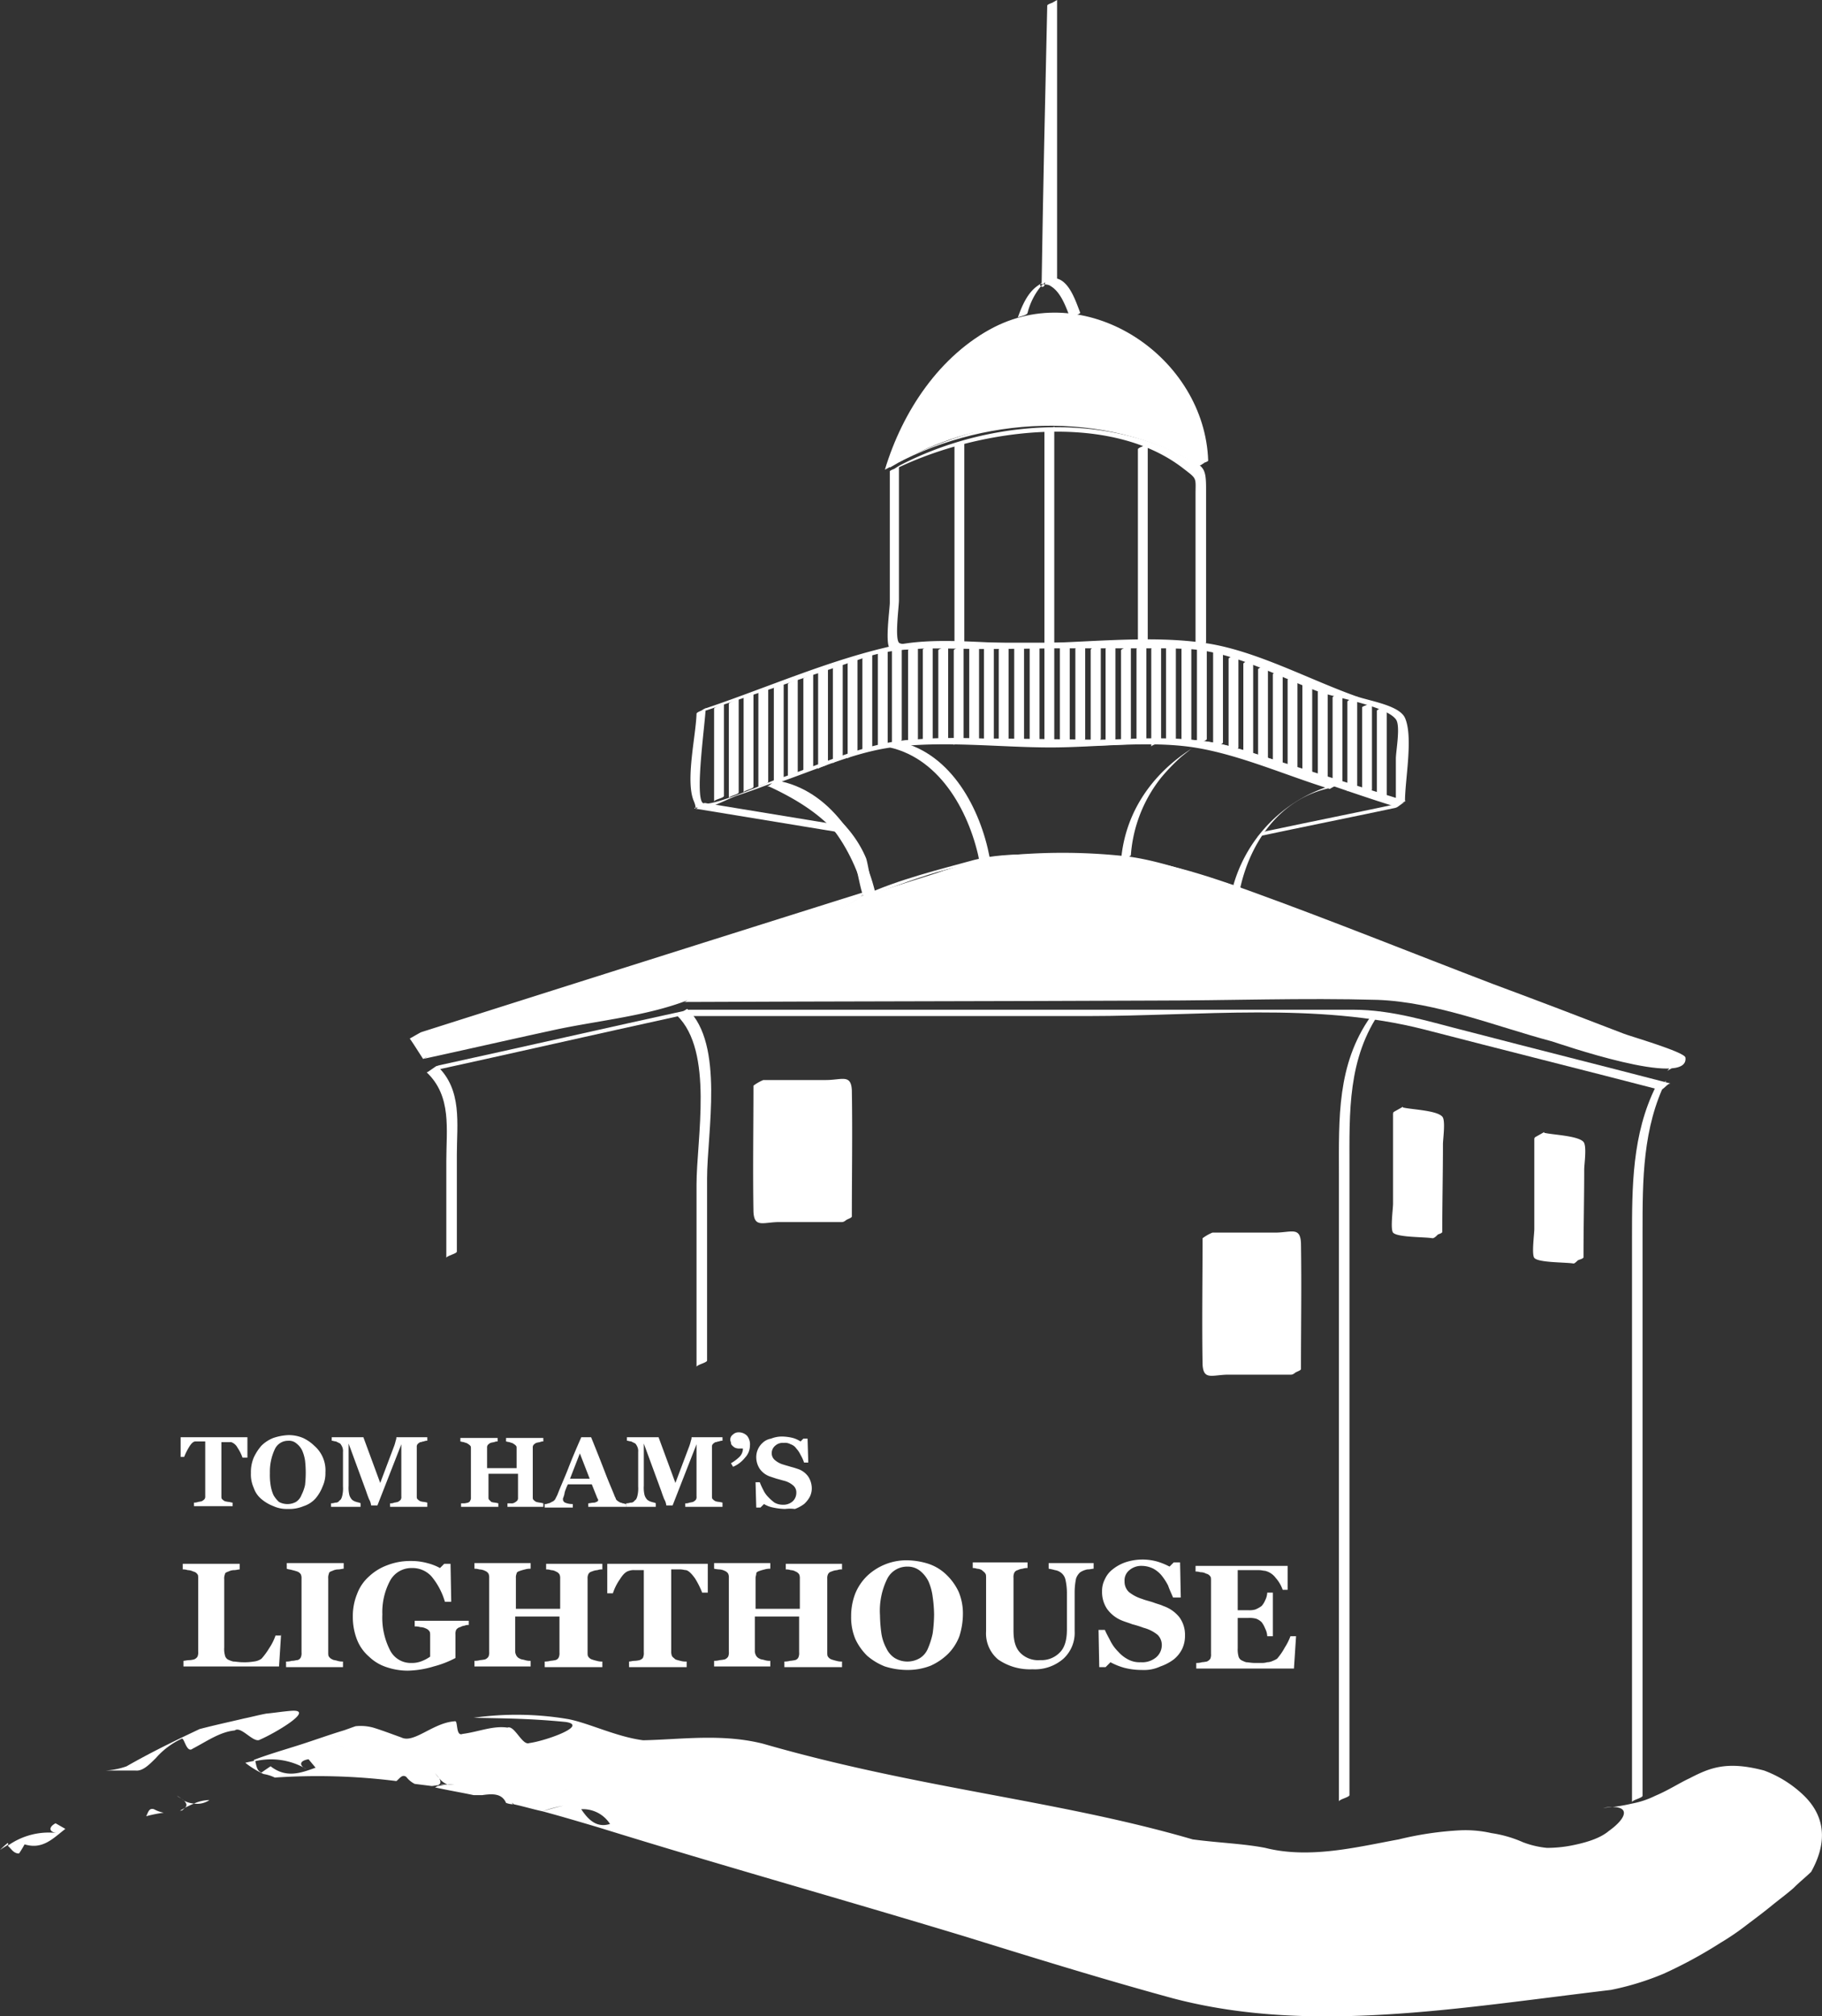 <?xml version="1.0" encoding="UTF-8"?> <svg xmlns="http://www.w3.org/2000/svg" viewBox="0 0 335.328 370.939"><rect x="0" y="0" width="335.328" height="370.939" fill="#333333" stroke="none"/><defs><style> .cls-1{fill:#fff} </style></defs><g id="Footer_Logo" transform="translate(.001)"><path id="Path_1" data-name="Path 1" class="cls-1" d="M126.791 68.962c14.747-7.632 39.709-11.512 53.809-.776 2.846 2.2 2.458 1.682 2.458 5.045v28.2c.647-.388 1.164-.647 1.811-1.035h-50.187c-.905 0-5.562.647-6.209 0-.776-.905 0-6.6 0-7.761V67.8c0 .517-1.811.776-1.682 1.164v24.06c0 1.164-.906 7.5 0 8.408.647.647 5.433 0 6.209 0h50.19A8.247 8.247 0 0 0 185 100.4V72.067c0-4.269-.517-4.139-4.915-6.338C164.3 57.967 144 59.778 128.6 67.8c-.645.386-1.421.9-1.809 1.162z" transform="translate(36.971 17.835)"></path><g id="Group_1" data-name="Group 1" transform="translate(162.857 57.513)"><path id="Path_2" data-name="Path 2" class="cls-1" d="M184.521 72.153s-27.94-17.075-57.821.776c0 0 4.657-16.557 16.687-24.319 0 0 12.03-8.667 25.612-.517.001 0 15.781 7.89 15.522 24.06z" transform="translate(-125.795 -44.421)"></path><path id="Path_3" data-name="Path 3" class="cls-1" d="M185.5 71.676c-8.408-5.045-19.015-7.373-28.717-7.373-9.572 0-17.722 2.846-26.388 6.6-2.07.905-2.07 1.94-2.458.388-.388-1.423 2.07-5.433 2.716-6.6 6.856-14.1 20.438-24.836 36.349-16.945 9.7 4.915 16.557 13.582 16.816 24.707.129-.129 1.682-.517 1.682-.776-.644-18.887-21.858-33.377-39.321-24.577C136.09 52.273 129.234 62.621 126 73.357l.259-.129c17.334-9.831 40.1-11.125 57.563-.647.387.13 1.422-1.035 1.678-.905z" transform="translate(-126 -44.462)"></path></g><path id="Path_4" data-name="Path 4" class="cls-1" d="M135.9 63.635v37.254c0-.388 1.811-.647 1.811-1.035V62.6c0 .259-1.811.647-1.811 1.035z" transform="translate(39.763 18.376)"></path><path id="Path_5" data-name="Path 5" class="cls-1" d="M148.7 61.635v40.359c0-.388 1.811-.647 1.811-1.035V60.6c0 .388-1.811.647-1.811 1.035z" transform="translate(43.52 17.789)"></path><path id="Path_6" data-name="Path 6" class="cls-1" d="M162 64.135v36.607c0-.388 1.811-.647 1.811-1.035V63.1c0 .259-1.811.647-1.811 1.035z" transform="translate(47.424 18.523)"></path><path id="Path_7" data-name="Path 7" class="cls-1" d="M99.453 104.605c10.348-3.493 20.7-6.856 31.045-10.348 7.114-2.328 14.358-1.552 21.861-1.552 12.418 0 25.095-.647 37.513 0 8.149.388 16.557 5.045 24.189 7.891 2.846 1.035 12.289 2.587 14.1 5.045.905 1.164 0 5.821 0 7.244v8.8c.647-.388 1.164-.647 1.811-1.035-10.478-3.234-20.955-6.6-31.562-9.831-7.114-2.2-14.358-1.423-21.861-1.423-12.418 0-24.965-.517-37.383 0-8.408.388-17.2 4.786-25.224 7.373-1.811.647-12.03 5.174-13.323 4.269-1.552-1.164.517-15.264.517-17.592.129.388-1.682.776-1.682 1.164-.129 4.139-2.07 12.289-.517 16.04 1.035 2.458-.906.905 1.035 1.294 1.682.388 5.433-1.811 7.114-2.328 9.055-2.975 18.886-7.761 28.328-9.055 10.736-1.552 22.9 0 33.761 0 7.761 0 16.557-1.164 24.189.388 11.642 2.458 23.284 7.244 34.667 10.736a8.247 8.247 0 0 0 1.811-1.035c0-3.881 1.552-11.771 0-15.264-1.035-2.328-6.468-3.1-9.055-4.01-8.667-3.1-18.239-8.279-27.294-9.7-10.736-1.682-23.025 0-33.891 0-7.761 0-16.687-1.294-24.319.517-11.512 2.587-22.9 7.632-34.02 11.383-.645.124-1.163.77-1.81 1.029z" transform="translate(28.737 26.69)"></path><path id="Path_8" data-name="Path 8" class="cls-1" d="M109.4 113.809c7.244-2.328 15.134-6.08 22.637-7.114 9.443-1.294 19.921 0 29.363 0 8.408 0 17.98-1.294 26.388 0 8.279 1.294 16.945 5.174 24.965 7.632.647-.388 1.164-.647 1.811-1.035a26.853 26.853 0 0 0-19.92 20.179c.647-.388 1.164-.647 1.811-1.035-6.856-1.811-13.97-4.786-20.955-5.692a107.447 107.447 0 0 0-24.965.129c-2.846.388-5.821 1.682-8.667 2.458-1.811.517-11.383 4.786-12.935 3.751-.517-.259-1.164-5.174-1.552-6.08-2.975-6.985-9.443-11.254-16.169-14.229-.388-.129-1.423 1.294-1.811 1.035 6.468 2.975 12.677 6.985 15.781 13.582.517 1.164 1.294 6.209 1.811 6.726 1.294.906 10.607-3.1 12.159-3.622 3.1-.905 6.209-2.2 9.443-2.716a100.772 100.772 0 0 1 24.965-.129c6.985.905 14.1 3.881 20.955 5.692a8.245 8.245 0 0 0 1.811-1.035c1.94-8.408 7.373-16.169 16.3-18.11.388-.129 1.423-1.164 1.811-1.035-8.02-2.458-16.557-6.468-24.965-7.632s-17.851 0-26.388 0c-9.443 0-19.921-1.294-29.234 0-7.632 1.035-15.393 4.786-22.766 7.114-.52.39-1.037 1.037-1.684 1.166z" transform="translate(31.984 30.809)"></path><path id="Path_9" data-name="Path 9" class="cls-1" d="M145.068 126.716c-1.682-8.8-6.985-19.015-16.557-21.214-.517-.129-1.294 1.164-1.811 1.035 9.572 2.2 14.876 12.418 16.557 21.214 0-.259 1.94-.776 1.811-1.035z" transform="translate(37.062 30.967)"></path><path id="Path_10" data-name="Path 10" class="cls-1" d="M129.12 131.44c-2.2-8.925-8.279-18.756-18.11-20.438-.517-.129-1.294 1.164-1.811 1.035 9.831 1.682 15.911 11.642 18.11 20.438 0-.259 1.811-.905 1.811-1.035z" transform="translate(31.925 32.582)"></path><path id="Path_11" data-name="Path 11" class="cls-1" d="M174.734 105.5c-8.408 4.527-14.358 12.159-15.134 21.861 0-.388 1.811-.647 1.811-1.035a25.884 25.884 0 0 1 5.562-14.229 35.64 35.64 0 0 1 3.751-3.881c.647-.517 1.294-1.035 1.811-1.423.388-.259 2.716-1.682.259-.259.647-.259 1.423-.776 1.94-1.035z" transform="translate(46.72 30.969)"></path><g id="Group_2" data-name="Group 2" transform="translate(125.585 157.181)"><path id="Path_12" data-name="Path 12" class="cls-1" d="M98.188 148l130.26-.388 50.836 13.065 1.423-1.423-82.14-31.433L178.258 122l-26 .129-22.508 7.114L97.8 148" transform="translate(-97.006 -121.369)"></path><path id="Path_13" data-name="Path 13" class="cls-1" d="M97.463 148.661c28.846-.129 57.692-.129 86.538-.259 13.712 0 27.423-.517 41.135-.129 10.736.388 21.861 4.915 32.08 7.632.905.259 25.353 8.8 24.577 2.975-.129-1.035-10.478-4.01-11.383-4.4-8.02-3.1-16.169-6.209-24.189-9.184-14.876-5.692-29.622-11.642-44.627-17.075-9.7-3.493-19.4-6.6-29.751-6.468-6.856 0-14.358-.905-20.955.776-6.6 1.811-13.97 3.622-20.179 6.468-11.513 5.3-22.378 13.194-33.373 19.533-.647.388 1.035-.647 1.294-.776 10.607-6.209 21.343-12.547 31.95-18.756-.517.259-1.035.647-1.552.905 8.8-2.846 17.851-7.115 27.164-7.115 6.6 0 13.582-.647 20.179-.129 4.269.388 8.667 2.2 12.806 3.363 21.6 6.209 42.558 15.393 63.513 23.413 6.6 2.587 13.323 5.045 19.92 7.632 2.716 1.035 8.537 1.552 5.821 4.269.647-.388 1.164-.647 1.811-1.035-12.806-3.363-25.742-6.6-38.548-9.96-7.115-1.811-12.418-3.1-19.662-3.1q-46.762.194-93.394.259c-9.831 0-19.662 0-29.363.129-.647 0-1.294 1.035-1.811 1.035z" transform="translate(-97.186 -121.512)"></path></g><g id="Group_3" data-name="Group 3" transform="translate(138.61 198.475)"><path id="Rectangle_1" data-name="Rectangle 1" class="cls-1" transform="translate(.963 .731)" d="M0 0h16.428v25.095H0z"></path><path id="Path_14" data-name="Path 14" class="cls-1" d="M125.423 178.743H113.91c-3.1 0-4.786 1.164-4.786-1.94-.129-7.761 0-15.393 0-23.154-.647.388-1.164.647-1.811 1.035h11.513c3.1 0 4.786-1.164 4.786 1.94.129 7.761 0 15.393 0 23.154 0-.259 1.811-.647 1.811-1.035 0-7.761.129-15.393 0-23.154-.129-3.1-1.811-1.94-4.786-1.94h-11.513a8.247 8.247 0 0 0-1.811 1.035c0 7.761-.129 15.393 0 23.154.129 3.1 1.811 1.94 4.786 1.94h11.512c.647 0 1.294-1.035 1.812-1.035z" transform="translate(-107.256 -153.435)"></path></g><g id="Group_4" data-name="Group 4" transform="translate(221.267 226.545)"><path id="Rectangle_2" data-name="Rectangle 2" class="cls-1" transform="translate(.963 .731)" d="M0 0h16.428v25.095H0z"></path><path id="Path_15" data-name="Path 15" class="cls-1" d="M189.323 200.443H177.81c-3.1 0-4.786 1.164-4.786-1.94-.129-7.761 0-15.393 0-23.155-.647.388-1.164.647-1.811 1.035h11.512c3.1 0 4.786-1.164 4.786 1.94.129 7.761 0 15.393 0 23.155 0-.259 1.811-.647 1.811-1.035 0-7.761.129-15.393 0-23.155-.129-3.1-1.811-1.94-4.786-1.94h-11.512a8.248 8.248 0 0 0-1.811 1.035c0 7.761-.129 15.393 0 23.154.129 3.1 1.811 1.94 4.786 1.94h11.512c.647.001 1.294-1.034 1.812-1.034z" transform="translate(-171.156 -175.135)"></path></g><g id="Group_5" data-name="Group 5" transform="translate(256.15 203.604)"><path id="Path_16" data-name="Path 16" class="cls-1" d="M206.244 180.8L199 179.761l.129-21.861 7.373 1.682z" transform="translate(-197.865 -157.253)"></path><path id="Path_17" data-name="Path 17" class="cls-1" d="M207.407 180.425c-1.552-.259-6.08 0-7.114-1.035-.647-.647-.129-4.4-.129-5.3V157.4c-.647.388-1.164.647-1.811 1.035 1.423.388 6.468.647 7.244 1.682.647.776.129 3.881.129 5.045 0 5.433-.129 10.866-.129 16.169 0-.259 1.811-.517 1.811-.905 0-5.433.13-10.866.13-16.169 0-.905.517-4.4-.13-5.045-1.035-1.164-5.692-1.294-7.244-1.682a8.247 8.247 0 0 0-1.811 1.035v16.687c0 .905-.517 4.657 0 5.3.776.905 5.821.776 7.244 1.035.646.002 1.293-1.287 1.81-1.162z" transform="translate(-198.122 -157.4)"></path></g><g id="Group_6" data-name="Group 6" transform="translate(282.15 208.261)"><path id="Path_18" data-name="Path 18" class="cls-1" d="M226.373 184.4L219 183.361l.129-21.861 7.373 1.682z" transform="translate(-217.994 -160.853)"></path><path id="Path_19" data-name="Path 19" class="cls-1" d="M227.507 184.025c-1.552-.259-6.08 0-7.115-1.035-.647-.647-.129-4.4-.129-5.3V161c-.647.388-1.164.647-1.811 1.035 1.423.388 6.468.647 7.244 1.682.647.776.129 3.881.129 5.045 0 5.433-.129 10.866-.129 16.169 0-.259 1.811-.517 1.811-.905 0-5.433.129-10.866.129-16.169 0-.905.517-4.269-.129-5.045-1.035-1.164-5.692-1.294-7.244-1.682a8.248 8.248 0 0 0-1.811 1.035v16.687c0 .906-.517 4.657 0 5.3.776.906 5.821.776 7.244 1.035.517-.127 1.164-1.287 1.811-1.162z" transform="translate(-218.222 -161)"></path></g><path id="Path_20" data-name="Path 20" class="cls-1" d="M196.422 144.864c-6.209 8.8-5.821 18.756-5.821 28.846v115.514c0-.388 1.94-.776 1.94-1.164V172.546c0-10.09-.388-20.05 5.821-28.846-.388.647-1.552.647-1.94 1.164z" transform="translate(55.818 42.183)"></path><path id="Path_21" data-name="Path 21" class="cls-1" d="M236.7 154.764c-4.4 8.8-4.4 18.5-4.4 27.941v103.742c0-.388 1.94-.776 1.94-1.164V181.541c0-9.572 0-19.144 4.4-27.941-.259.647-1.682.647-1.94 1.164z" transform="translate(68.06 45.089)"></path><path id="Path_22" data-name="Path 22" class="cls-1" d="M96.4 144.666c6.856 6.6 3.622 22.766 3.622 31.174v33.5c0-.388 1.94-.776 1.94-1.164v-33.5c0-8.408 3.234-24.707-3.622-31.175-.129-.129-1.811 1.294-1.94 1.164z" transform="translate(28.168 42.122)"></path><path id="Path_23" data-name="Path 23" class="cls-1" d="M60.8 152.766c4.657 4.4 3.622 10.478 3.622 16.3v17.851c0-.388 1.94-.776 1.94-1.164V167.9c0-5.692 1.035-11.9-3.622-16.3-.129-.129-1.811 1.294-1.94 1.164z" transform="translate(17.718 44.5)"></path><g id="Group_7" data-name="Group 7" transform="translate(191.703)"><path id="Path_24" data-name="Path 24" class="cls-1" d="M150.064 51.624V.4L148.9 51.624" transform="translate(-148.124 .117)"></path><path id="Path_25" data-name="Path 25" class="cls-1" d="M151.146 51.224V0c0 .388-1.811.647-1.811 1.035-.388 17.075-.776 34.15-1.035 51.224 0-.388 1.811-.647 1.811-1.035.388-17.075.776-34.15 1.035-51.224-.647.388-1.164.647-1.811 1.035v51.224c0-.259 1.811-.647 1.811-1.035z" transform="translate(-148.3)"></path></g><path id="Path_26" data-name="Path 26" class="cls-1" d="M148.7 92.635v17.592c0-.388 1.811-.647 1.811-1.035V91.6c0 .259-1.811.647-1.811 1.035z" transform="translate(43.52 26.889)"></path><path id="Path_27" data-name="Path 27" class="cls-1" d="M150.9 92.435v17.851c0-.388 1.811-.647 1.811-1.035V91.4c0 .259-1.811.647-1.811 1.035z" transform="translate(44.166 26.83)"></path><path id="Path_28" data-name="Path 28" class="cls-1" d="M146.6 92.435v17.98c0-.388 1.811-.647 1.811-1.035V91.4c0 .259-1.811.647-1.811 1.035z" transform="translate(42.904 26.83)"></path><path id="Path_29" data-name="Path 29" class="cls-1" d="M153.1 92.535v17.592c0-.388 1.811-.647 1.811-1.035V91.5c0 .259-1.811.647-1.811 1.035z" transform="translate(44.812 26.859)"></path><path id="Path_30" data-name="Path 30" class="cls-1" d="M155.3 92.635v17.334c0-.388 1.811-.647 1.811-1.035V91.6c0 .259-1.811.647-1.811 1.035z" transform="translate(45.458 26.889)"></path><path id="Path_31" data-name="Path 31" class="cls-1" d="M140.1 92.535v17.592c0-.388 1.811-.647 1.811-1.035V91.5c0 .259-1.811.647-1.811 1.035z" transform="translate(40.996 26.859)"></path><path id="Path_32" data-name="Path 32" class="cls-1" d="M142.2 92.635V110.1c0-.388 1.811-.647 1.811-1.035V91.6c.129.259-1.811.647-1.811 1.035z" transform="translate(41.612 26.889)"></path><path id="Path_33" data-name="Path 33" class="cls-1" d="M138 92.535v17.592c0-.388 1.811-.647 1.811-1.035V91.5c0 .388-1.811.647-1.811 1.035z" transform="translate(40.379 26.859)"></path><path id="Path_34" data-name="Path 34" class="cls-1" d="M144.4 92.535v17.98c0-.388 1.811-.647 1.811-1.035V91.5c0 .259-1.811.647-1.811 1.035z" transform="translate(42.258 26.859)"></path><path id="Path_35" data-name="Path 35" class="cls-1" d="M166 92.435v17.722c0-.388 1.811-.647 1.811-1.035V91.4c.129.388-1.811.776-1.811 1.035z" transform="translate(48.598 26.83)"></path><path id="Path_36" data-name="Path 36" class="cls-1" d="M168.2 92.535v17.851c0-.388 1.811-.647 1.811-1.035V91.5c0 .259-1.811.647-1.811 1.035z" transform="translate(49.244 26.859)"></path><path id="Path_37" data-name="Path 37" class="cls-1" d="M163.9 92.535v17.98c0-.388 1.811-.647 1.811-1.035V91.5c.129.259-1.811.647-1.811 1.035z" transform="translate(47.982 26.859)"></path><path id="Path_38" data-name="Path 38" class="cls-1" d="M170.4 92.635V110.1c0-.388 1.811-.647 1.811-1.035V91.6c0 .259-1.811.647-1.811 1.035z" transform="translate(49.89 26.889)"></path><path id="Path_39" data-name="Path 39" class="cls-1" d="M157.4 92.535v17.592c0-.388 1.811-.647 1.811-1.035V91.5c0 .388-1.811.647-1.811 1.035z" transform="translate(46.074 26.859)"></path><path id="Path_40" data-name="Path 40" class="cls-1" d="M159.6 92.735v17.2c0-.388 1.811-.647 1.811-1.035V91.7c0 .259-1.811.647-1.811 1.035z" transform="translate(46.72 26.918)"></path><path id="Path_41" data-name="Path 41" class="cls-1" d="M155.3 92.635V110.1c0-.388 1.811-.647 1.811-1.035V91.6c0 .259-1.811.647-1.811 1.035z" transform="translate(45.458 26.889)"></path><path id="Path_42" data-name="Path 42" class="cls-1" d="M161.8 92.535V110c0-.388 1.811-.647 1.811-1.035V91.5c0 .259-1.811.647-1.811 1.035z" transform="translate(47.366 26.859)"></path><path id="Path_43" data-name="Path 43" class="cls-1" d="M131.4 92.635v17.334c0-.388 1.811-.647 1.811-1.035V91.6c0 .259-1.811.647-1.811 1.035z" transform="translate(38.442 26.889)"></path><path id="Path_44" data-name="Path 44" class="cls-1" d="M133.6 92.735v17.334c0-.388 1.811-.647 1.811-1.035V91.7c0 .388-1.811.647-1.811 1.035z" transform="translate(39.088 26.918)"></path><path id="Path_45" data-name="Path 45" class="cls-1" d="M129.3 92.735v17.334c0-.388 1.811-.647 1.811-1.035V91.7c0 .259-1.811.647-1.811 1.035z" transform="translate(37.825 26.918)"></path><path id="Path_46" data-name="Path 46" class="cls-1" d="M135.8 92.735V110.2c0-.388 1.811-.647 1.811-1.035V91.7c0 .259-1.811.647-1.811 1.035z" transform="translate(39.733 26.918)"></path><path id="Path_47" data-name="Path 47" class="cls-1" d="M122.8 93.935v17.334c0-.388 1.811-.647 1.811-1.035V92.9c0 .259-1.811.647-1.811 1.035z" transform="translate(35.917 27.27)"></path><path id="Path_48" data-name="Path 48" class="cls-1" d="M125 93.035v17.592c0-.388 1.811-.647 1.811-1.035V92c0 .388-1.811.776-1.811 1.035z" transform="translate(36.563 27.006)"></path><path id="Path_49" data-name="Path 49" class="cls-1" d="M120.7 94.635V112.1c0-.388 1.811-.647 1.811-1.035V93.6c0 .259-1.811.647-1.811 1.035z" transform="translate(35.301 27.476)"></path><path id="Path_50" data-name="Path 50" class="cls-1" d="M118.6 95.335V112.8c0-.388 1.811-.647 1.811-1.035V94.3c0 .259-1.811.647-1.811 1.035z" transform="translate(34.685 27.681)"></path><path id="Path_51" data-name="Path 51" class="cls-1" d="M116.5 95.935v17.722c0-.388 1.811-.647 1.811-1.035V94.9c0 .388-1.811.776-1.811 1.035z" transform="translate(34.068 27.857)"></path><path id="Path_52" data-name="Path 52" class="cls-1" d="M114.4 96.735v17.333c0-.388 1.811-.647 1.811-1.035V95.7c0 .388-1.811.776-1.811 1.035z" transform="translate(33.452 28.092)"></path><path id="Path_53" data-name="Path 53" class="cls-1" d="M112.2 97.535V115c0-.388 1.811-.647 1.811-1.035V96.5c.129.259-1.811.647-1.811 1.035z" transform="translate(32.806 28.327)"></path><path id="Path_54" data-name="Path 54" class="cls-1" d="M110.2 98.135V115.6c0-.388 1.811-.647 1.811-1.035V97.1c0 .259-1.811.647-1.811 1.035z" transform="translate(32.219 28.503)"></path><path id="Path_55" data-name="Path 55" class="cls-1" d="M108 98.835v17.334c0-.388 1.811-.647 1.811-1.035V97.8c0 .388-1.811.647-1.811 1.035z" transform="translate(31.573 28.709)"></path><path id="Path_56" data-name="Path 56" class="cls-1" d="M105.9 99.435V116.9c0-.388 1.811-.647 1.811-1.035V98.4c0 .259-1.811.647-1.811 1.035z" transform="translate(30.957 28.885)"></path><path id="Path_57" data-name="Path 57" class="cls-1" d="M103.8 100.335v17.334c0-.388 1.811-.647 1.811-1.035V99.3c0 .259-1.811.647-1.811 1.035z" transform="translate(30.34 29.149)"></path><path id="Path_58" data-name="Path 58" class="cls-1" d="M101.7 101.035v17.075c0-.388 1.811-.647 1.811-1.035V100c0 .259-1.811.647-1.811 1.035z" transform="translate(29.724 29.355)"></path><path id="Path_59" data-name="Path 59" class="cls-1" d="M174.9 93.935v17.334c0-.388 1.811-.647 1.811-1.035V92.9c0 .259-1.811.647-1.811 1.035z" transform="translate(51.211 27.27)"></path><path id="Path_60" data-name="Path 60" class="cls-1" d="M172.7 93.035v17.592c0-.388 1.811-.647 1.811-1.035V92c0 .388-1.811.776-1.811 1.035z" transform="translate(50.565 27.006)"></path><path id="Path_61" data-name="Path 61" class="cls-1" d="M177 94.635V112.1c0-.388 1.811-.647 1.811-1.035V93.6c0 .259-1.811.647-1.811 1.035z" transform="translate(51.827 27.476)"></path><path id="Path_62" data-name="Path 62" class="cls-1" d="M179.1 95.435v17.334c0-.388 1.811-.647 1.811-1.035V94.4c0 .388-1.811.647-1.811 1.035z" transform="translate(52.444 27.711)"></path><path id="Path_63" data-name="Path 63" class="cls-1" d="M181.2 96.135V113.6c0-.388 1.811-.647 1.811-1.035V95.1c0 .388-1.811.647-1.811 1.035z" transform="translate(53.06 27.916)"></path><path id="Path_64" data-name="Path 64" class="cls-1" d="M183.3 96.935v17.2c0-.388 1.811-.647 1.811-1.035V95.9c0 .388-1.811.647-1.811 1.035z" transform="translate(53.677 28.151)"></path><path id="Path_65" data-name="Path 65" class="cls-1" d="M185.4 97.635v17.2c0-.388 1.811-.647 1.811-1.035V96.6c0 .388-1.811.776-1.811 1.035z" transform="translate(54.293 28.357)"></path><path id="Path_66" data-name="Path 66" class="cls-1" d="M187.6 98.635v16.945c0-.388 1.811-.647 1.811-1.035V97.6c-.129.259-1.811.647-1.811 1.035z" transform="translate(54.939 28.65)"></path><path id="Path_67" data-name="Path 67" class="cls-1" d="M189.7 99.435v16.557c0-.388 1.811-.647 1.811-1.035V98.4c0 .259-1.811.647-1.811 1.035z" transform="translate(55.555 28.885)"></path><path id="Path_68" data-name="Path 68" class="cls-1" d="M191.8 100.035v16.557c0-.388 1.811-.647 1.811-1.035V99c0 .259-1.811.647-1.811 1.035z" transform="translate(56.172 29.061)"></path><path id="Path_69" data-name="Path 69" class="cls-1" d="M193.9 100.835V117c0-.388 1.811-.647 1.811-1.035V99.8c0 .388-1.811.776-1.811 1.035z" transform="translate(56.788 29.296)"></path><path id="Path_70" data-name="Path 70" class="cls-1" d="M196 101.335v16.557c0-.388 1.811-.647 1.811-1.035V100.3c0 .259-1.811.647-1.811 1.035z" transform="translate(57.405 29.443)"></path><path id="Path_71" data-name="Path 71" class="cls-1" d="M127 92.735V110.2c0-.388 1.811-.647 1.811-1.035V91.7c0 .388-1.811.647-1.811 1.035z" transform="translate(37.15 26.918)"></path><path id="Path_72" data-name="Path 72" class="cls-1" d="M146.711 45.949A12.51 12.51 0 0 1 149.3 40.9c.129-.129.647-.517.647-.647-.129 1.94-1.682.129-.517.388.517.129 1.035 0 1.552.388 1.94 1.164 2.846 4.01 3.622 5.95 0-.129 1.811-.905 1.811-1.035-.776-1.94-1.94-5.821-4.4-6.338-1.164-.259-2.458.647-3.363 1.294-1.94 1.294-2.975 3.751-3.751 5.95.129-.259 1.682-.388 1.811-.905z" transform="translate(42.405 11.614)"></path><path id="Path_73" data-name="Path 73" class="cls-1" d="M99 115.235l26 4.269c.517.129 1.294-1.035 1.811-1.035l-26-4.269c-.647 0-1.294 1.164-1.811 1.035z" transform="translate(28.931 33.523)"></path><path id="Path_74" data-name="Path 74" class="cls-1" d="M206.194 114.1c-8.537 1.811-16.945 3.493-25.483 5.3-.647.129-1.164.905-1.811 1.035 8.537-1.811 16.945-3.493 25.483-5.3.647-.129 1.164-.905 1.811-1.035z" transform="translate(52.385 33.494)"></path><path id="Path_75" data-name="Path 75" class="cls-1" d="M96.7 144.764h75.413c20.309 0 41.911-2.587 61.7 2.458 14.488 3.751 28.975 7.373 43.463 11.124.517.129 1.423-1.294 1.94-1.164-12.418-3.234-24.836-6.338-37.254-9.572-7.244-1.811-13.841-4.01-21.214-4.01H98.64c-.647 0-1.294 1.164-1.94 1.164z" transform="translate(28.256 42.153)"></path><path id="Path_76" data-name="Path 76" class="cls-1" d="M109.09 143.6c-15.393 3.363-30.657 6.856-46.05 10.219-.776.129-1.294 1.035-1.94 1.164 15.393-3.363 30.657-6.856 46.05-10.219.647-.129 1.294-.905 1.94-1.164z" transform="translate(17.806 42.153)"></path><g id="Group_8" data-name="Group 8" transform="translate(75.413 163.763)"><path id="Path_77" data-name="Path 77" class="cls-1" d="M61.628 156.822l48.637-10.607 31.692-19.015L59.3 153.33z" transform="translate(-58.136 -126.424)"></path><path id="Path_78" data-name="Path 78" class="cls-1" d="M60.858 157.645c7.761-1.682 15.652-3.493 23.413-5.174 8.02-1.811 17.333-2.587 25.095-5.562 3.622-1.423 7.114-4.139 10.348-6.209L143 126.729a.127.127 0 0 0 .129-.129q-41.329 13-82.657 26.13c-.259.129-2.07 1.164-2.07 1.164.905 1.294 1.682 2.587 2.458 3.751l2.07-1.164-2.33-3.493c-.647.388-1.423.776-2.07 1.164 21.99-6.985 43.98-13.841 65.971-20.826l13.582-4.269c2.975-.905 3.881-1.552.517.517-9.572 5.95-19.4 11.642-29.1 17.334a14.14 14.14 0 0 1 1.94-1.035c-16.169 3.493-32.339 7.115-48.508 10.607-.781.13-1.298.906-2.074 1.165z" transform="translate(-58.4 -126.6)"></path></g><g id="Group_9" data-name="Group 9" transform="translate(0 314.709)"><path id="Path_79" data-name="Path 79" class="cls-1" d="M20.9 258.605a23.828 23.828 0 0 1 3.234-.647 6.16 6.16 0 0 1-1.811-.647c-.906-.258-1.035.518-1.423 1.294z" transform="translate(6.006 -239.191)"></path><path id="Path_80" data-name="Path 80" class="cls-1" d="M25.7 257.617c.259 0 .388 0 .517-.129l.388-.388a5.629 5.629 0 0 1-.905.517z" transform="translate(7.415 -239.238)"></path><path id="Path_81" data-name="Path 81" class="cls-1" d="M30.546 256a7.048 7.048 0 0 0-2.846.647 4.014 4.014 0 0 0 2.846-.647z" transform="translate(8.002 -239.561)"></path><path id="Path_82" data-name="Path 82" class="cls-1" d="M26.3 256.1c.388.388.647.905.129 1.294.517-.259 1.035-.518 1.682-.776a4.8 4.8 0 0 1-1.811-.518z" transform="translate(7.591 -239.532)"></path><path id="Path_83" data-name="Path 83" class="cls-1" d="M26.594 256.305c-.388-.388-1.035-.647-1.294-.905a11.2 11.2 0 0 1 1.294.905z" transform="translate(7.297 -239.737)"></path><path id="Path_84" data-name="Path 84" class="cls-1" d="M29.07 248.477c.517-.518.905 2.716 2.07 1.811 2.716-1.423 5.045-3.1 7.761-3.363 1.164-.906 3.493 2.458 4.657 1.682 2.716-1.164 10.219-5.562 5.821-5.3-1.682.129-3.234.388-4.657.517-1.423.259-2.846.647-4.139.905-2.716.647-5.174 1.164-8.149 1.94-4.657 2.2-8.925 4.269-13.453 6.856a13.791 13.791 0 0 1-3.881.776h5.562c1.294.129 2.458-1.035 3.751-2.328a14.222 14.222 0 0 1 4.657-3.496z" transform="translate(4.303 -243.292)"></path><path id="Path_85" data-name="Path 85" class="cls-1" d="M3.27 264.862c.388-.517 1.035-1.682 1.035-1.682 3.363 1.035 5.3-1.164 7.5-2.846L10 259.3c-1.423.776-1.164 1.682.388 1.811a12.973 12.973 0 0 0-9.188 2.328c.647.518 1.035 1.423 2.07 1.423z" transform="translate(.223 -238.592)"></path><path id="Path_86" data-name="Path 86" class="cls-1" d="M.1 263.394c.517-.388 1.035-.647 1.552-1.035l-.129-.259A15.549 15.549 0 0 0 .1 263.394z" transform="translate(-.1 -237.77)"></path><path id="Path_87" data-name="Path 87" class="cls-1" d="M40.433 255.421a115.842 115.842 0 0 1 22.378.647c.647-.517 1.035-1.293 1.811-.776a4.583 4.583 0 0 0 1.552 1.293l3.1.388c.388 0 .776-.129 1.164-.129.647-.259.517-.776.259-1.294a11.315 11.315 0 0 1-1.035-1.293c.129.259.647.776 1.035 1.293a3.532 3.532 0 0 0 1.552 1.164 7.762 7.762 0 0 1 2.975.259 4.483 4.483 0 0 1-2.975-.259c-.647.129-1.164.129-1.811.259l-.517.259c2.328.517 4.657.905 7.114 1.423h1.552c1.811-.259 3.622-.388 4.4 1.423a3.828 3.828 0 0 0 1.294.259c-.129-.129-.129-.259-.259-.388l.388.388c1.811.388 3.493.905 5.3 1.293a21.543 21.543 0 0 1 3.881-1.035s.647 1.164.905 1.811a4.013 4.013 0 0 1 2.328-1.164 21.472 21.472 0 0 0-2.2-3.1c-.905-1.811-3.234 2.587-4.139-.647.905 3.234 3.234-1.164 4.139.647.647.776 1.423 2.07 2.2 3.1a5.913 5.913 0 0 1 5.3 2.716c-2.458.776-4.01-.776-5.3-2.716a4.013 4.013 0 0 0-2.328 1.164c-.259-.647-.905-1.811-.905-1.811-1.294.259-2.587.647-3.881 1.035 3.363.905 6.856 1.94 10.348 2.975 22.508 6.985 43.463 12.806 67.393 20.05 12.935 4.01 25.483 7.891 38.289 11.383 12.806 3.363 25.871 3.751 39.065 2.975s26.388-2.716 41.523-4.527a50.678 50.678 0 0 0 9.7-2.975 83.468 83.468 0 0 0 10.478-5.692 46.822 46.822 0 0 0 4.915-3.363c1.552-1.164 3.1-2.328 4.527-3.493s2.846-2.2 4.01-3.234c1.164-1.164 2.328-2.07 3.234-2.975 3.751-6.726 1.552-11.254-1.423-14.1a21.118 21.118 0 0 0-7.244-4.527c-6.856-1.811-9.96-.517-13.712 1.423-1.94.905-3.881 2.2-6.338 3.234a16.5 16.5 0 0 1-4.269 1.423 30.654 30.654 0 0 1-5.3.776c5.174-.776 4.657 1.682 1.035 4.269-1.682 1.423-4.4 2.2-7.114 2.716a23.811 23.811 0 0 1-4.269.388 16.777 16.777 0 0 1-4.4-1.035 22.309 22.309 0 0 0-5.821-1.682 21.7 21.7 0 0 0-5.692-.517 60.553 60.553 0 0 0-11.375 1.678c-7.761 1.423-16.428 3.622-24.577 1.552-4.01-.776-8.408-.905-13.323-1.552-24.836-7.244-50.319-9.314-79.035-17.592-7.632-1.94-15.264-.776-22.12-.647-4.915-.647-9.831-3.1-13.712-3.881a56.778 56.778 0 0 0-17.463-.259c5.95.129 10.348.129 16.945.776 4.269.647-3.751 3.493-6.726 3.881-1.294.517-2.716-3.363-4.01-2.846-2.716-.388-5.3.776-8.279 1.164-1.294.517-.776-2.587-1.423-2.328-4.01.259-7.5 4.139-9.831 2.975-1.811-.647-3.493-1.294-5.174-1.811a8.9 8.9 0 0 0-3.234-.259c-.776.259-1.423.517-2.2.776a9.98 9.98 0 0 1 .905 3.363c-1.035-.259-2.458-.905-3.493-1.164 1.035.259 2.458.905 3.493 1.164a9.224 9.224 0 0 0-.905-3.363c-2.587.776-5.433 1.811-8.279 2.716s-5.562 1.682-8.279 2.717l.129.259a12.749 12.749 0 0 1 9.572 1.423c-1.423-.647-1.294-1.552.388-1.811l1.294 1.552c-2.846 1.035-5.433 1.94-8.279-.259 0 0-1.164.776-1.682 1.164-.905-.388-.905-1.294-1.164-2.2-.647.129-1.294.259-1.811.388a16.6 16.6 0 0 0 3.363 2.07 7.438 7.438 0 0 1 2.073.653z" transform="translate(10.145 -243.121)"></path><path id="Path_88" data-name="Path 88" class="cls-1" d="M64.252 253.823H62.7c1.94.388 4.01.776 5.95 1.164-.905-1.552-2.716-1.294-4.398-1.164z" transform="translate(18.276 -240.23)"></path></g><g id="Group_10" data-name="Group 10" transform="translate(33.244 263.495)"><path id="Path_89" data-name="Path 89" class="cls-1" d="M37.83 208.151h-.647a7.851 7.851 0 0 0-.905-1.811 2.111 2.111 0 0 0-1.164-1.035H33.3v9.96c0 .259 0 .388.129.518a1.783 1.783 0 0 0 .517.388 5.6 5.6 0 0 0 .647.129c.259 0 .517.129.776.129v.647h-7.111v-.647a2.276 2.276 0 0 0 .776-.129 5.6 5.6 0 0 0 .647-.129 1.783 1.783 0 0 0 .517-.388.778.778 0 0 0 .129-.518v-10.09h-1.811c-.388 0-.776.388-1.164 1.035a11.831 11.831 0 0 0-.905 1.811H25.8V204.4h12.289v3.751z" transform="translate(-25.8 -203.495)"></path><path id="Path_90" data-name="Path 90" class="cls-1" d="M47.442 206.04a5.963 5.963 0 0 1 2.07 4.915 5.791 5.791 0 0 1-.517 2.587 7.572 7.572 0 0 1-1.294 2.2 4.992 4.992 0 0 1-2.2 1.423 6.816 6.816 0 0 1-2.975.517 5.791 5.791 0 0 1-2.587-.517 7.573 7.573 0 0 1-2.2-1.294 4.6 4.6 0 0 1-1.423-2.07 6 6 0 0 1-.517-2.716 6.961 6.961 0 0 1 .517-2.846 9.206 9.206 0 0 1 1.423-2.2 6.455 6.455 0 0 1 2.2-1.423 10.076 10.076 0 0 1 2.716-.517 6.756 6.756 0 0 1 2.716.517 7.391 7.391 0 0 1 2.071 1.424zm-2.329 9.06a7.479 7.479 0 0 0 .647-1.811 19.856 19.856 0 0 0 0-4.527 7.414 7.414 0 0 0-.517-1.811 3.521 3.521 0 0 0-1.035-1.293 2.062 2.062 0 0 0-1.552-.517 2.661 2.661 0 0 0-2.458 1.552 9.717 9.717 0 0 0-.905 4.4 11.838 11.838 0 0 0 .129 2.2 7.415 7.415 0 0 0 .517 1.811 5.065 5.065 0 0 0 1.035 1.294 3.3 3.3 0 0 0 3.1 0 2.583 2.583 0 0 0 1.039-1.298z" transform="translate(-22.865 -203.583)"></path><path id="Path_91" data-name="Path 91" class="cls-1" d="M64.922 217.206h-6.856v-.647a1.641 1.641 0 0 0 .776-.129 5.6 5.6 0 0 0 .647-.129 1.787 1.787 0 0 0 .517-.388.969.969 0 0 0 .129-.647v-9.572l-4.4 11.254h-1.162a2.979 2.979 0 0 0-.388-1.164c-.259-.647-.388-1.035-.517-1.423l-3.234-8.8v7.761a5.837 5.837 0 0 0 .129 1.682 2.085 2.085 0 0 0 .517.905 2.107 2.107 0 0 0 .776.388c.388.129.647.129.776.259v.647H47.2v-.647a2.276 2.276 0 0 0 .776-.129.782.782 0 0 0 .776-.388c.259-.129.388-.388.517-.905a5.838 5.838 0 0 0 .129-1.682v-6.338a1.918 1.918 0 0 0-.129-.905 2.827 2.827 0 0 0-.388-.647l-.776-.388c-.259 0-.517-.129-.776-.129v-.645h5.821l3.1 8.408 2.587-6.856a8.247 8.247 0 0 0 .259-.906 1.731 1.731 0 0 0 .129-.647h5.692v.647a1.406 1.406 0 0 0-.647.129c-.259 0-.388.129-.647.129a1.785 1.785 0 0 0-.517.388.778.778 0 0 0-.129.517v9.055c0 .259 0 .388.129.517a1.785 1.785 0 0 0 .517.388 2.631 2.631 0 0 0 .647.129 5.6 5.6 0 0 1 .647.129v.776z" transform="translate(-19.518 -203.495)"></path><path id="Path_92" data-name="Path 92" class="cls-1" d="M81.122 217.177h-6.855v-.647h.647a.969.969 0 0 0 .647-.129 1.786 1.786 0 0 0 .517-.388.778.778 0 0 0 .129-.517v-4.4h-5.433v4.269c0 .259 0 .388.129.517l.388.388a2.632 2.632 0 0 0 .647.129 5.6 5.6 0 0 1 .647.129v.647h-6.856v-.647h.647a5.6 5.6 0 0 0 .647-.129q.388-.194.388-.388a.778.778 0 0 0 .129-.517v-9.054c0-.259 0-.388-.129-.517a1.784 1.784 0 0 0-.517-.388c-.129-.129-.388-.129-.647-.259a5.6 5.6 0 0 1-.647-.129v-.647h6.856v.647a1.406 1.406 0 0 0-.647.129 5.6 5.6 0 0 0-.647.129 1.787 1.787 0 0 0-.517.388.778.778 0 0 0-.129.517v3.751h5.433v-3.621c0-.259 0-.388-.129-.517a1.784 1.784 0 0 0-.517-.388c-.129-.129-.388-.129-.647-.259a5.6 5.6 0 0 1-.647-.129v-.647h6.856v.647a1.407 1.407 0 0 0-.647.129 5.6 5.6 0 0 0-.647.129 1.787 1.787 0 0 0-.517.388.778.778 0 0 0-.129.517v9.055c0 .259 0 .388.129.517a1.785 1.785 0 0 0 .517.388 5.6 5.6 0 0 0 .647.129 5.6 5.6 0 0 1 .647.129v.647z" transform="translate(-14.117 -203.465)"></path><path id="Path_93" data-name="Path 93" class="cls-1" d="M92.605 217.206H85.62v-.647c.259 0 .647-.129 1.164-.129.388-.129.647-.259.647-.388v-.129a.4.4 0 0 0-.129-.259l-1.035-2.587h-4.4a6.314 6.314 0 0 0-.388.906 3.289 3.289 0 0 0-.259.906 5.4 5.4 0 0 1-.259.776v.259a.693.693 0 0 0 .388.518 3.461 3.461 0 0 0 1.423.259v.647H77.6v-.647a1.166 1.166 0 0 0 .647-.129c.259 0 .388-.129.647-.259a1.292 1.292 0 0 0 .647-.517l.388-.776c.647-1.682 1.423-3.363 2.07-5.045s1.423-3.492 2.328-5.562h1.811c1.164 2.846 2.07 5.174 2.716 6.856s1.294 3.1 1.682 4.139c.129.129.129.388.259.517a1.786 1.786 0 0 0 .517.388c.129.129.388.129.647.259.259 0 .388.129.647.129v.517zm-6.726-5.174l-1.811-4.657-1.811 4.657z" transform="translate(-10.595 -203.495)"></path><path id="Path_94" data-name="Path 94" class="cls-1" d="M106.922 217.206h-6.856v-.647a1.641 1.641 0 0 0 .776-.129 5.6 5.6 0 0 0 .647-.129 1.786 1.786 0 0 0 .517-.388.969.969 0 0 0 .129-.647v-9.572l-4.4 11.254h-1.162a2.979 2.979 0 0 0-.388-1.164c-.259-.647-.388-1.035-.517-1.423l-3.234-8.8v7.761a5.838 5.838 0 0 0 .129 1.682 2.085 2.085 0 0 0 .517.905 2.106 2.106 0 0 0 .776.388c.388.129.647.129.776.259v.647H89.2v-.647a2.276 2.276 0 0 0 .776-.129.782.782 0 0 0 .776-.388c.259-.129.388-.388.517-.905a5.838 5.838 0 0 0 .129-1.682v-6.338a1.918 1.918 0 0 0-.129-.905 2.828 2.828 0 0 0-.388-.647l-.776-.388c-.259 0-.517-.129-.776-.129v-.645h5.821l3.1 8.408 2.587-6.856a8.242 8.242 0 0 0 .259-.906 1.731 1.731 0 0 0 .129-.647h5.692v.647a1.406 1.406 0 0 0-.647.129c-.259 0-.388.129-.647.129a1.786 1.786 0 0 0-.517.388.778.778 0 0 0-.129.517v9.055c0 .259 0 .388.129.517a1.785 1.785 0 0 0 .517.388 2.631 2.631 0 0 0 .647.129 5.6 5.6 0 0 1 .647.129v.776z" transform="translate(-7.19 -203.495)"></path><path id="Path_95" data-name="Path 95" class="cls-1" d="M104.129 209.392a8.065 8.065 0 0 0 1.552-1.164 2.142 2.142 0 0 0 .647-1.552h-.517a1.918 1.918 0 0 1-.905-.129 1.785 1.785 0 0 1-.517-.388.672.672 0 0 1-.259-.517c0-.129-.129-.388-.129-.517a1.176 1.176 0 0 1 .517-1.035 1.469 1.469 0 0 1 1.035-.388 2.142 2.142 0 0 1 1.552.647 2.529 2.529 0 0 1 .517 1.811 3.247 3.247 0 0 1-.905 2.2 5.575 5.575 0 0 1-2.2 1.682z" transform="translate(-2.845 -203.7)"></path><path id="Path_96" data-name="Path 96" class="cls-1" d="M113.033 217.624a11.4 11.4 0 0 1-2.2-.259 5.073 5.073 0 0 1-1.682-.647l-.647.647h-.776l-.129-4.657h.776a12.6 12.6 0 0 0 .647 1.423 4.646 4.646 0 0 0 .905 1.294 8.371 8.371 0 0 0 1.164 1.035 3.073 3.073 0 0 0 1.552.388 2.559 2.559 0 0 0 1.811-.647 2.143 2.143 0 0 0 .647-1.552 1.661 1.661 0 0 0-.517-1.294 4.089 4.089 0 0 0-1.682-.905c-.517-.129-.905-.259-1.423-.388l-1.164-.388a3.823 3.823 0 0 1-1.94-1.423 3.909 3.909 0 0 1-.647-2.07 3.538 3.538 0 0 1 1.164-2.716 2.95 2.95 0 0 1 1.552-.776 5.362 5.362 0 0 1 2.07-.388 8.8 8.8 0 0 1 1.94.259 4.954 4.954 0 0 1 1.423.647l.517-.517h.776l.129 4.4h-.776a6.933 6.933 0 0 0-.647-1.423 4.514 4.514 0 0 0-.776-1.164 2.012 2.012 0 0 0-1.035-.776 2.127 2.127 0 0 0-1.293-.259 2.062 2.062 0 0 0-1.552.517 1.8 1.8 0 0 0-.647 1.294 1.661 1.661 0 0 0 .517 1.294 4.089 4.089 0 0 0 1.682.905c.388.129.905.259 1.294.388.517.129.905.259 1.294.388a3.822 3.822 0 0 1 1.94 1.423 4.008 4.008 0 0 1 .647 2.2 3.444 3.444 0 0 1-.388 1.552 5.063 5.063 0 0 1-1.035 1.294 6.966 6.966 0 0 1-1.682.905 7.876 7.876 0 0 0-1.809-.004z" transform="translate(-1.788 -203.524)"></path></g><g id="Group_11" data-name="Group 11" transform="translate(33.632 286.908)"><path id="Path_97" data-name="Path 97" class="cls-1" d="M44.21 235.206l-.388 6.08H26.229v-1.035c.259 0 .647-.129 1.164-.129a4.576 4.576 0 0 0 .776-.129 1.292 1.292 0 0 0 .647-.517 1.918 1.918 0 0 0 .129-.906v-13.453c0-.388 0-.647-.129-.776a1.187 1.187 0 0 0-.776-.518 2.437 2.437 0 0 0-1.035-.259 2.525 2.525 0 0 0-.905-.129V222.4h10.478v1.035c-.259 0-.647.129-1.035.129a2.436 2.436 0 0 0-1.035.259c-.388.129-.647.259-.647.518a1.917 1.917 0 0 0-.129.905v12.548a4.425 4.425 0 0 0 .129 1.423 1.188 1.188 0 0 0 .517.776 4.382 4.382 0 0 0 1.035.388c.388 0 1.035.129 1.682.129a10.454 10.454 0 0 0 2.07-.129 2.981 2.981 0 0 0 1.423-.517 12.588 12.588 0 0 0 1.423-1.94 9.8 9.8 0 0 0 1.164-2.328h1.035z" transform="translate(-26.1 -221.624)"></path><path id="Path_98" data-name="Path 98" class="cls-1" d="M51.407 241.444H40.8v-1.034a3.217 3.217 0 0 0 1.035-.129c.517 0 .776-.129 1.035-.129a.911.911 0 0 0 .647-.517 1.918 1.918 0 0 0 .129-.905v-13.584a1.641 1.641 0 0 0-.129-.776 1.291 1.291 0 0 0-.647-.517 8.221 8.221 0 0 0-.905-.259c-.388-.129-.776-.129-1.035-.259V222.3h10.477v1.035c-.259 0-.647.129-1.035.129a2.436 2.436 0 0 0-1.035.259c-.388.129-.647.259-.647.517a1.918 1.918 0 0 0-.129.905v13.582c0 .259 0 .647.129.776a1.291 1.291 0 0 0 .647.517c.129.129.517.129.905.259a3.217 3.217 0 0 0 1.035.129v1.035z" transform="translate(-21.785 -221.653)"></path><path id="Path_99" data-name="Path 99" class="cls-1" d="M71.643 233.771a1.639 1.639 0 0 0-.776.129 1.838 1.838 0 0 0-.776.259 1.188 1.188 0 0 0-.776.517 1.918 1.918 0 0 0-.129.905v4.269a18.507 18.507 0 0 1-4.01 1.552 17.461 17.461 0 0 1-4.786.776 12.194 12.194 0 0 1-3.881-.647 8.327 8.327 0 0 1-3.234-1.94 7.94 7.94 0 0 1-2.2-3.1 11.4 11.4 0 0 1-.776-4.269 10.725 10.725 0 0 1 .776-4.139 8.012 8.012 0 0 1 2.2-3.234 9.833 9.833 0 0 1 3.363-2.07 11.6 11.6 0 0 1 4.4-.776 11.024 11.024 0 0 1 2.975.388 9.714 9.714 0 0 1 2.328.906l.776-.776h1.163l.129 6.985h-1.164a12.953 12.953 0 0 0-2.458-4.657 4.7 4.7 0 0 0-3.622-1.552 4.461 4.461 0 0 0-4.01 2.328 12.247 12.247 0 0 0-1.423 6.209 13.149 13.149 0 0 0 1.423 6.6 4.268 4.268 0 0 0 3.881 2.328 4.927 4.927 0 0 0 2.07-.388 7.015 7.015 0 0 0 1.423-.776v-3.881c0-.259 0-.647-.129-.776a1.292 1.292 0 0 0-.647-.517 2.438 2.438 0 0 0-1.035-.259 3.215 3.215 0 0 0-1.035-.129V233h9.96z" transform="translate(-18.996 -221.741)"></path><path id="Path_100" data-name="Path 100" class="cls-1" d="M90.884 241.444H80.535v-1.034a3.643 3.643 0 0 0 1.035-.129 7.291 7.291 0 0 0 .905-.129.911.911 0 0 0 .647-.517 1.918 1.918 0 0 0 .129-.905v-6.6H75.1v6.47a1.839 1.839 0 0 0 .259.776 1.292 1.292 0 0 0 .647.517c.129.129.517.129.905.259a3.214 3.214 0 0 0 1.035.129v1.035H67.6v-1.036a3.64 3.64 0 0 0 1.035-.129 7.291 7.291 0 0 0 .905-.129 1.291 1.291 0 0 0 .647-.517 1.917 1.917 0 0 0 .129-.905v-13.584a1.64 1.64 0 0 0-.129-.776 1.291 1.291 0 0 0-.647-.518 2.438 2.438 0 0 0-1.035-.259 2.913 2.913 0 0 0-.906-.129V222.3h10.349v1.035a3.214 3.214 0 0 0-1.035.129 8.243 8.243 0 0 0-.905.259c-.388.129-.647.259-.647.518a1.641 1.641 0 0 0-.129.776v5.692h8.149v-5.562a1.641 1.641 0 0 0-.129-.776 1.291 1.291 0 0 0-.647-.517 1.869 1.869 0 0 0-.905-.259 2.527 2.527 0 0 0-.906-.129v-1.035h10.348v1.035a2.2 2.2 0 0 0-.905.129 3.043 3.043 0 0 0-1.035.259.911.911 0 0 0-.647.517 1.641 1.641 0 0 0-.129.776v13.582c0 .259 0 .647.129.776a1.291 1.291 0 0 0 .647.517 8.232 8.232 0 0 0 .906.259 3.216 3.216 0 0 0 1.035.129v1.035z" transform="translate(-13.918 -221.653)"></path><path id="Path_101" data-name="Path 101" class="cls-1" d="M105 227.7h-1.035a16.049 16.049 0 0 0-1.294-2.587c-.647-.905-1.164-1.423-1.682-1.552-.259 0-.647-.129-1.035-.129h-1.683v15.008a2.2 2.2 0 0 0 .129.905c.129.259.388.388.647.647a8.29 8.29 0 0 0 .905.259 3.582 3.582 0 0 0 1.164.129v1.035H90.51v-1.035c.259 0 .647-.129 1.035-.129a4.586 4.586 0 0 0 .905-.129c.388-.129.647-.388.647-.517a1.918 1.918 0 0 0 .129-.905v-15.136h-1.681a2.521 2.521 0 0 0-1.035.129c-.517.129-1.035.517-1.682 1.552a9.641 9.641 0 0 0-1.294 2.587H86.5V222.4H105v5.3z" transform="translate(-8.37 -221.624)"></path><path id="Path_102" data-name="Path 102" class="cls-1" d="M124.984 241.444h-10.349v-1.034a3.643 3.643 0 0 0 1.035-.129 7.291 7.291 0 0 0 .905-.129.911.911 0 0 0 .647-.517 1.918 1.918 0 0 0 .129-.905v-6.6H109.2v6.47a1.838 1.838 0 0 0 .259.776 1.292 1.292 0 0 0 .647.517c.129.129.517.129.905.259a3.214 3.214 0 0 0 1.035.129v1.035H101.7v-1.036a3.64 3.64 0 0 0 1.035-.129 7.29 7.29 0 0 0 .905-.129 1.291 1.291 0 0 0 .647-.517 1.918 1.918 0 0 0 .129-.905v-13.584a1.641 1.641 0 0 0-.129-.776 1.292 1.292 0 0 0-.647-.518 2.438 2.438 0 0 0-1.035-.259 7.291 7.291 0 0 1-.905-.129V222.3h10.348v1.035a3.214 3.214 0 0 0-1.035.129 8.244 8.244 0 0 0-.905.259c-.388.129-.647.259-.647.518s-.129.517-.129.776v5.692h8.149v-5.562a1.641 1.641 0 0 0-.129-.776 1.292 1.292 0 0 0-.647-.517 1.869 1.869 0 0 0-.905-.259 2.527 2.527 0 0 0-.905-.129v-1.035h10.348v1.035a2.2 2.2 0 0 0-.905.129 3.043 3.043 0 0 0-1.035.259.911.911 0 0 0-.647.517 1.641 1.641 0 0 0-.129.776v13.582c0 .259 0 .647.129.776a1.291 1.291 0 0 0 .647.517 8.238 8.238 0 0 0 .905.259 3.217 3.217 0 0 0 1.035.129v1.035z" transform="translate(-3.908 -221.653)"></path><path id="Path_103" data-name="Path 103" class="cls-1" d="M138.792 224.617a10.435 10.435 0 0 1 2.2 3.1 10.275 10.275 0 0 1 .776 4.139 13.694 13.694 0 0 1-.647 4.01 9.261 9.261 0 0 1-2.07 3.234 11.018 11.018 0 0 1-3.234 2.2 11.6 11.6 0 0 1-4.4.776 13.694 13.694 0 0 1-4.01-.647 11.307 11.307 0 0 1-3.234-1.94 10.436 10.436 0 0 1-2.2-3.1 10.275 10.275 0 0 1-.776-4.139 11.394 11.394 0 0 1 .776-4.269 9.552 9.552 0 0 1 2.2-3.234 10.541 10.541 0 0 1 7.244-2.846 13.7 13.7 0 0 1 4.01.647 8.734 8.734 0 0 1 3.365 2.069zM135.3 238.2a14.733 14.733 0 0 0 .906-2.846 27.555 27.555 0 0 0 .259-3.493 25.2 25.2 0 0 0-.259-3.234 10.274 10.274 0 0 0-.776-2.846 5.727 5.727 0 0 0-1.552-1.94 3.611 3.611 0 0 0-2.328-.776 4.082 4.082 0 0 0-3.751 2.328 13.266 13.266 0 0 0-1.294 6.6 27.322 27.322 0 0 0 .259 3.363 8.4 8.4 0 0 0 .906 2.716 4.3 4.3 0 0 0 1.552 1.811 4.515 4.515 0 0 0 4.657 0 3.776 3.776 0 0 0 1.421-1.683z" transform="translate(1.816 -221.771)"></path><path id="Path_104" data-name="Path 104" class="cls-1" d="M160.749 223.364c-.259 0-.647.129-1.164.129a3.875 3.875 0 0 0-1.294.517 2.631 2.631 0 0 0-.776 1.164 12.275 12.275 0 0 0-.259 2.587v7.115a6.451 6.451 0 0 1-2.07 5.045 7.992 7.992 0 0 1-5.692 1.94 10.255 10.255 0 0 1-6.338-1.811 6.239 6.239 0 0 1-2.2-5.174v-9.831c0-.259 0-.647-.129-.776-.129-.259-.388-.388-.647-.647a1.869 1.869 0 0 0-.906-.259 2.275 2.275 0 0 0-.776-.129V222.2h10.09v1.035a2.525 2.525 0 0 0-.905.129 2.4 2.4 0 0 0-.905.259.91.91 0 0 0-.647.517 1.919 1.919 0 0 0-.129.905v9.7c0 1.94.388 3.234 1.294 4.139a4.608 4.608 0 0 0 3.622 1.294 4.669 4.669 0 0 0 3.622-1.423c.905-.906 1.293-2.328 1.293-4.269v-6.468a11.32 11.32 0 0 0-.259-2.587 2.2 2.2 0 0 0-.776-1.293 2.437 2.437 0 0 0-1.164-.517 10.537 10.537 0 0 0-1.164-.259v-1.035h8.279z" transform="translate(6.894 -221.683)"></path><path id="Path_105" data-name="Path 105" class="cls-1" d="M164.42 242.109a13.03 13.03 0 0 1-3.234-.388 11.973 11.973 0 0 1-2.587-1.035l-.906.905h-1.164l-.129-6.856h1.164c.259.647.647 1.294 1.035 2.07a7.537 7.537 0 0 0 1.423 1.94 6.294 6.294 0 0 0 1.811 1.423 4.43 4.43 0 0 0 2.328.517 3.97 3.97 0 0 0 2.846-.906 2.961 2.961 0 0 0 1.035-2.2 2.632 2.632 0 0 0-.776-1.94 6.84 6.84 0 0 0-2.587-1.294 18.42 18.42 0 0 0-2.07-.647c-.647-.259-1.164-.388-1.811-.647a6.25 6.25 0 0 1-2.846-2.2 5.557 5.557 0 0 1-.905-3.234 4.57 4.57 0 0 1 .517-2.2 4.655 4.655 0 0 1 1.423-1.811 7.854 7.854 0 0 1 2.328-1.294 10.007 10.007 0 0 1 5.95-.129 12.626 12.626 0 0 1 2.2.906l.776-.776h1.164l.129 6.468h-1.423c-.259-.647-.647-1.423-.906-2.2a11 11 0 0 0-1.164-1.811 5.174 5.174 0 0 0-1.552-1.294 4.873 4.873 0 0 0-2.07-.517 3.376 3.376 0 0 0-2.328.776 2.412 2.412 0 0 0-.905 2.07 2.632 2.632 0 0 0 .776 1.94 7.218 7.218 0 0 0 2.458 1.294c.647.259 1.294.388 2.07.647.647.259 1.294.388 1.811.647a6.468 6.468 0 0 1 2.975 2.07 5.48 5.48 0 0 1 1.035 3.363 5.606 5.606 0 0 1-.517 2.458 5.728 5.728 0 0 1-1.552 1.94 8.944 8.944 0 0 1-2.458 1.294 7.117 7.117 0 0 1-3.364.651z" transform="translate(12.148 -221.8)"></path><path id="Path_106" data-name="Path 106" class="cls-1" d="M187.275 227.1h-1.035a6.527 6.527 0 0 0-1.293-2.2 3.426 3.426 0 0 0-1.94-1.293c-.259 0-.647-.129-1.164-.129h-3.881v7.373h1.94a3.989 3.989 0 0 0 1.294-.129 5.245 5.245 0 0 0 1.164-.647 3.582 3.582 0 0 0 .647-1.035 3.373 3.373 0 0 0 .388-1.423h1.035v8.02h-1.035a3.373 3.373 0 0 0-.388-1.423 4.654 4.654 0 0 0-.647-1.164 2.816 2.816 0 0 0-1.035-.647 4.851 4.851 0 0 0-1.423-.129h-1.94v5.562a4.847 4.847 0 0 0 .129 1.423 1.188 1.188 0 0 0 .517.776 6.315 6.315 0 0 0 .906.388c.388 0 .905.129 1.552.129h1.164a3.582 3.582 0 0 0 1.164-.129 2.438 2.438 0 0 0 1.035-.259 4.3 4.3 0 0 0 .776-.388 11.053 11.053 0 0 0 1.423-2.07 10.028 10.028 0 0 0 1.035-2.07h1.037l-.388 5.95h-17.98v-1.035a3.215 3.215 0 0 0 1.035-.129 7.291 7.291 0 0 0 .905-.129 1.4 1.4 0 0 0 .647-.517 1.917 1.917 0 0 0 .129-.905v-13.455c0-.388 0-.647-.129-.776a1.188 1.188 0 0 0-.776-.517 2 2 0 0 0-1.035-.259 2.914 2.914 0 0 0-.905-.129V222.7h16.945v4.4z" transform="translate(16.199 -221.536)"></path></g></g></svg> 
